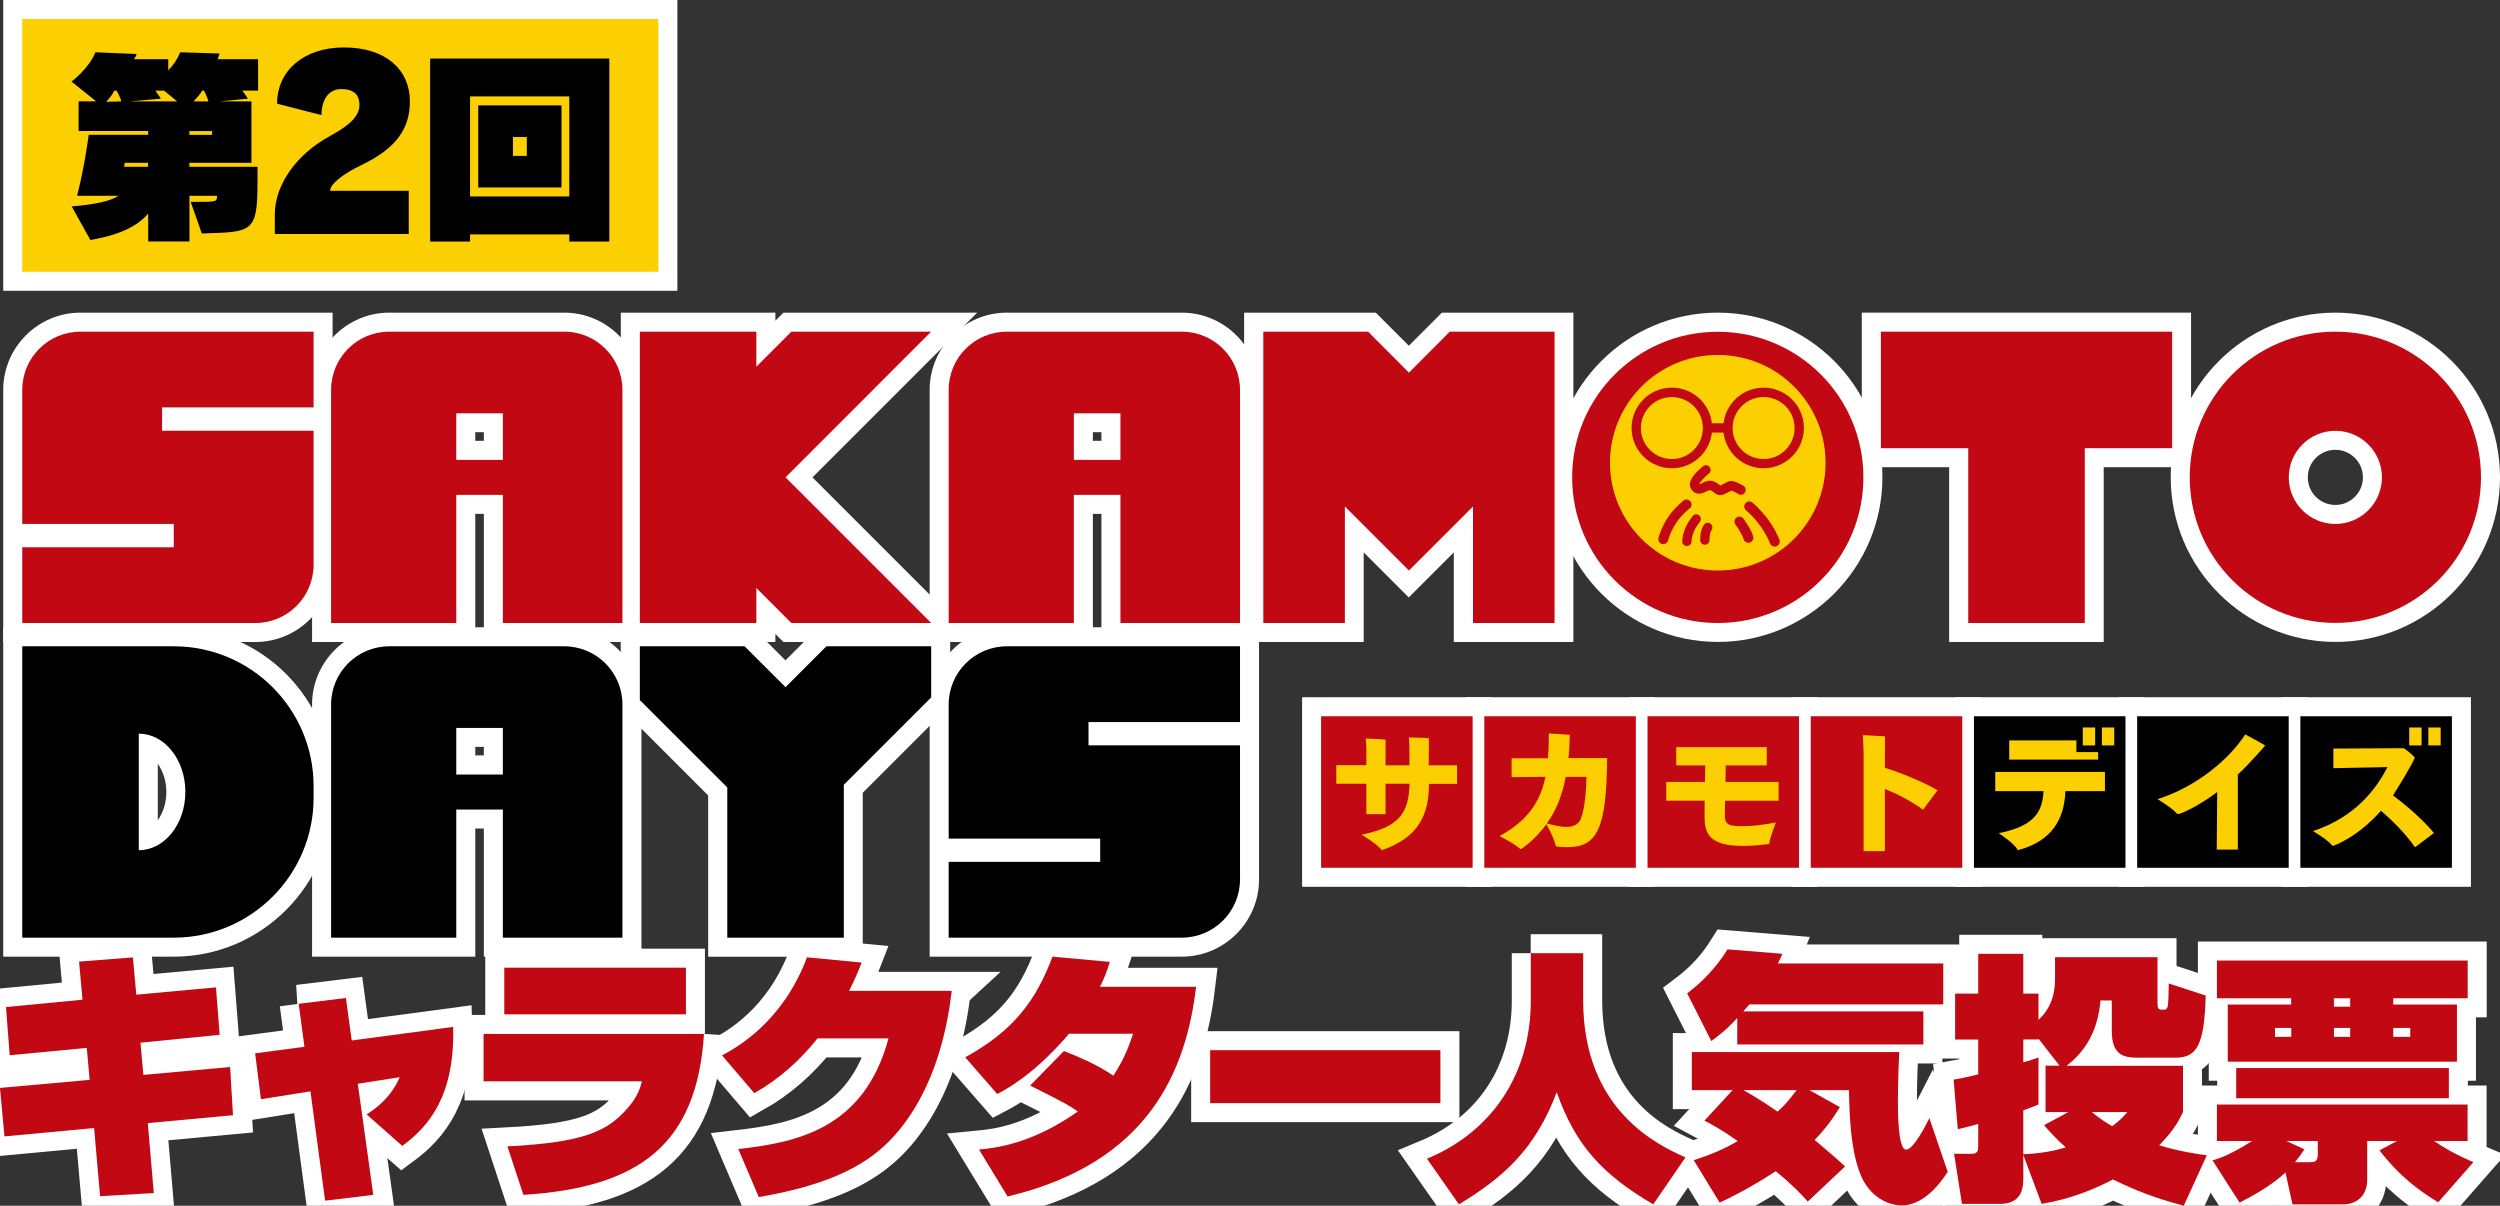 <?xml version="1.0" encoding="UTF-8"?>
<svg id="_レイヤー_1" data-name="レイヤー_1" xmlns="http://www.w3.org/2000/svg" viewBox="0 0 263 126.84">
  <rect x="0" y="0" width="263" height="126.84" fill="#333333" stroke="none"/>
  <defs>
    <style>
      .cls-1 {
        fill: #010000;
      }

      .cls-2 {
        fill: none;
        stroke: #fff;
        stroke-miterlimit: 10;
        stroke-width: 4px;
      }

      .cls-3 {
        fill: #fccf00;
      }

      .cls-4 {
        fill: #fff;
      }

      .cls-5 {
        fill: #c20813;
      }
    </style>
  </defs>
  <g>
    <g>
      <path class="cls-4" d="M180.71,66.54c-9,0-16.32-7.32-16.32-16.32s7.32-16.32,16.32-16.32,16.32,7.32,16.32,16.32-7.32,16.32-16.32,16.32Z"/>
      <path class="cls-4" d="M180.71,34.89c8.46,0,15.32,6.86,15.32,15.32s-6.86,15.32-15.32,15.32-15.32-6.86-15.32-15.32,6.86-15.32,15.32-15.32M180.71,32.89c-9.55,0-17.32,7.77-17.32,17.32s7.77,17.32,17.32,17.32,17.32-7.77,17.32-17.32-7.77-17.32-17.32-17.32h0Z"/>
    </g>
    <g>
      <path class="cls-4" d="M1.34,66.54v-9.97h15.94v-.45H1.34v-15.1c0-3.93,3.2-7.13,7.13-7.13h25.52v9.97h-15.94v.45h15.94v15.1c0,3.93-3.2,7.13-7.13,7.13H1.34Z"/>
      <path class="cls-4" d="M32.99,34.89v7.97h-15.94v2.45h15.94v14.1c0,3.39-2.74,6.13-6.13,6.13H2.34v-7.97h15.94v-2.45H2.34v-14.1c0-3.39,2.74-6.13,6.13-6.13h24.52M34.99,32.89H8.47c-4.48,0-8.13,3.65-8.13,8.13v26.52h26.52c4.48,0,8.13-3.65,8.13-8.13v-26.52h0Z"/>
    </g>
    <g>
      <path class="cls-4" d="M51.9,66.54v-13.48h-2.9v13.48h-15.17v-25.52c0-3.93,3.2-7.13,7.13-7.13h18.39c3.93,0,7.13,3.2,7.13,7.13v25.52h-14.58ZM51.9,47.38v-2.9h-2.9v2.9h2.9Z"/>
      <path class="cls-4" d="M59.35,34.89c3.39,0,6.13,2.74,6.13,6.13v24.52h-12.58v-13.48h-4.9v13.48h-13.17v-24.52c0-3.39,2.74-6.13,6.13-6.13h18.39M48,48.38h4.9v-4.9h-4.9v4.9M59.35,32.89h-18.39c-4.48,0-8.13,3.65-8.13,8.13v26.52h17.17v-13.48h.9v13.48h16.58v-26.52c0-4.48-3.65-8.13-8.13-8.13h0ZM50,45.47h.9v.9h-.9v-.9h0Z"/>
    </g>
    <g>
      <path class="cls-4" d="M116.87,66.54v-13.48h-2.9v13.48h-15.17v-25.52c0-3.93,3.2-7.13,7.13-7.13h18.39c3.93,0,7.13,3.2,7.13,7.13v25.52h-14.58ZM116.87,47.38v-2.9h-2.9v2.9h2.9Z"/>
      <path class="cls-4" d="M124.32,34.89c3.39,0,6.13,2.74,6.13,6.13v24.52h-12.58v-13.48h-4.9v13.48h-13.17v-24.52c0-3.39,2.74-6.13,6.13-6.13h18.39M112.97,48.38h4.9v-4.9h-4.9v4.9M124.32,32.89h-18.39c-4.48,0-8.13,3.65-8.13,8.13v26.52h17.17v-13.48h.9v13.48h16.58v-26.52c0-4.48-3.65-8.13-8.13-8.13h0ZM114.97,45.47h.9v.9h-.9v-.9h0Z"/>
    </g>
    <g>
      <polygon class="cls-4" points="82.84 66.54 80.57 64.28 80.57 66.54 66.31 66.54 66.31 33.89 80.57 33.89 80.57 36.16 82.84 33.89 100.37 33.89 84.05 50.22 100.37 66.54 82.84 66.54"/>
      <path class="cls-4" d="M97.96,34.89l-15.32,15.32,15.32,15.32h-14.71l-3.68-3.68v3.68h-12.26v-30.65h12.26v3.68l3.68-3.68h14.71M102.79,32.89h-20.37l-.59.59-.26.26v-.85h-16.26v34.65h16.26v-.85l.26.26.59.59h20.37l-3.41-3.41-13.91-13.91,13.91-13.91,3.41-3.41h0Z"/>
    </g>
    <g>
      <polygon class="cls-4" points="153.96 66.54 153.96 55.69 148.22 61.44 142.48 55.69 142.48 66.54 131.9 66.54 131.9 33.89 144.33 33.89 148.22 37.78 152.11 33.89 164.54 33.89 164.54 66.54 153.96 66.54"/>
      <path class="cls-4" d="M163.54,34.89v30.65h-8.58v-12.26l-6.74,6.74-6.74-6.74v12.26h-8.58v-30.65h11.02l4.3,4.3,4.3-4.3h11.02M165.54,32.89h-13.85l-.59.59-2.89,2.89-2.89-2.89-.59-.59h-13.85v34.65h12.58v-9.43l3.33,3.33,1.41,1.41,1.41-1.41,3.33-3.33v9.43h12.58v-34.65h0Z"/>
    </g>
    <g>
      <path class="cls-4" d="M245.68,66.54c-9,0-16.32-7.32-16.32-16.32s7.32-16.32,16.32-16.32,16.32,7.32,16.32,16.32-7.32,16.32-16.32,16.32ZM245.68,46.31c-2.15,0-3.9,1.75-3.9,3.9s1.75,3.9,3.9,3.9,3.9-1.75,3.9-3.9-1.75-3.9-3.9-3.9Z"/>
      <path class="cls-4" d="M245.68,34.89c8.46,0,15.32,6.86,15.32,15.32s-6.86,15.32-15.32,15.32-15.32-6.86-15.32-15.32,6.86-15.32,15.32-15.32M245.68,55.12c2.71,0,4.9-2.2,4.9-4.9s-2.2-4.9-4.9-4.9-4.9,2.2-4.9,4.9,2.2,4.9,4.9,4.9M245.68,32.89c-9.55,0-17.32,7.77-17.32,17.32s7.77,17.32,17.32,17.32,17.32-7.77,17.32-17.32-7.77-17.32-17.32-17.32h0ZM245.68,53.12c-1.6,0-2.9-1.3-2.9-2.9s1.3-2.9,2.9-2.9,2.9,1.3,2.9,2.9-1.3,2.9-2.9,2.9h0Z"/>
    </g>
    <g>
      <polygon class="cls-4" points="206.06 66.54 206.06 48.15 196.87 48.15 196.87 33.89 229.51 33.89 229.51 48.15 220.32 48.15 220.32 66.54 206.06 66.54"/>
      <path class="cls-4" d="M228.51,34.89v12.26h-9.19v18.39h-12.26v-18.39h-9.19v-12.26h30.65M230.51,32.89h-34.65v16.26h9.19v18.39h16.26v-18.39h9.19v-16.26h0Z"/>
    </g>
    <g>
      <path class="cls-4" d="M98.8,99.64v-9.97h15.94v-.45h-15.94v-15.1c0-3.93,3.2-7.13,7.13-7.13h25.52v9.97h-15.94v.45h15.94v15.1c0,3.93-3.2,7.13-7.13,7.13h-25.52Z"/>
      <path class="cls-4" d="M130.45,67.99v7.97h-15.94v2.45h15.94v14.1c0,3.39-2.74,6.13-6.13,6.13h-24.52v-7.97h15.94v-2.45h-15.94v-14.1c0-3.39,2.74-6.13,6.13-6.13h24.52M132.45,65.99h-26.52c-4.48,0-8.13,3.65-8.13,8.13v26.52h26.52c4.48,0,8.13-3.65,8.13-8.13v-26.52h0Z"/>
    </g>
    <g>
      <path class="cls-4" d="M51.9,99.64v-13.48h-2.9v13.48h-15.17v-25.52c0-3.93,3.2-7.13,7.13-7.13h18.39c3.93,0,7.13,3.2,7.13,7.13v25.52h-14.58ZM51.9,80.48v-2.9h-2.9v2.9h2.9Z"/>
      <path class="cls-4" d="M59.35,67.99c3.39,0,6.13,2.74,6.13,6.13v24.52h-12.58v-13.48h-4.9v13.48h-13.17v-24.52c0-3.39,2.74-6.13,6.13-6.13h18.39M48,81.48h4.9v-4.9h-4.9v4.9M59.35,65.99h-18.39c-4.48,0-8.13,3.65-8.13,8.13v26.52h17.17v-13.48h.9v13.48h16.58v-26.52c0-4.48-3.65-8.13-8.13-8.13h0ZM50,78.57h.9v.9h-.9v-.9h0Z"/>
    </g>
    <g>
      <path class="cls-4" d="M1.34,99.64v-32.65h16.94c8.66,0,15.71,7.05,15.71,15.71v1.23c0,8.66-7.05,15.71-15.71,15.71H1.34ZM15.6,88.27c1.67-.58,2.9-2.58,2.9-4.96s-1.23-4.38-2.9-4.96v9.92Z"/>
      <path class="cls-4" d="M18.28,67.99c8.12,0,14.71,6.59,14.71,14.71v1.23c0,8.12-6.59,14.71-14.71,14.71H2.34v-30.65h15.94M14.6,89.44c2.71,0,4.9-2.74,4.9-6.13s-2.2-6.13-4.9-6.13v12.26M18.28,65.99H.34v34.65h17.94c9.21,0,16.71-7.5,16.71-16.71v-1.23c0-9.21-7.5-16.71-16.71-16.71h0ZM16.6,86.28v-5.92c.55.76.9,1.81.9,2.96s-.35,2.21-.9,2.96h0Z"/>
    </g>
    <g>
      <polygon class="cls-4" points="75.51 99.64 75.51 83.26 66.31 74.06 66.31 66.99 78.75 66.99 82.64 70.88 86.53 66.99 98.96 66.99 98.96 73.78 89.77 82.97 89.77 99.64 75.51 99.64"/>
      <path class="cls-4" d="M97.96,67.99v5.37l-9.19,9.19v16.08h-12.26v-15.79l-9.19-9.19v-5.66h11.02l4.3,4.3,4.3-4.3h11.02M99.96,65.99h-13.85l-.59.59-2.89,2.89-2.89-2.89-.59-.59h-13.85v8.49l.59.59,8.61,8.61v16.97h16.26v-17.25l8.61-8.61.59-.59v-8.2h0Z"/>
    </g>
    <g>
      <rect class="cls-4" x="172.32" y="74.35" width="17.94" height="17.94"/>
      <path class="cls-4" d="M189.26,75.35v15.94h-15.94v-15.94h15.94M191.26,73.35h-19.94v19.94h19.94v-19.94h0Z"/>
    </g>
    <g>
      <rect class="cls-4" x="137.98" y="74.35" width="17.94" height="17.94"/>
      <path class="cls-4" d="M154.92,75.35v15.94h-15.94v-15.94h15.94M156.92,73.35h-19.94v19.94h19.94v-19.94h0Z"/>
    </g>
    <g>
      <rect class="cls-4" x="155.15" y="74.35" width="17.94" height="17.94"/>
      <path class="cls-4" d="M172.09,75.35v15.94h-15.94v-15.94h15.94M174.09,73.35h-19.94v19.94h19.94v-19.94h0Z"/>
    </g>
    <g>
      <rect class="cls-4" x="189.49" y="74.35" width="17.94" height="17.94"/>
      <path class="cls-4" d="M206.43,75.35v15.94h-15.94v-15.94h15.94M208.43,73.35h-19.94v19.94h19.94v-19.94h0Z"/>
    </g>
    <g>
      <rect class="cls-4" x="223.83" y="74.35" width="17.94" height="17.94"/>
      <path class="cls-4" d="M240.77,75.35v15.94h-15.94v-15.94h15.94M242.77,73.35h-19.94v19.94h19.94v-19.94h0Z"/>
    </g>
    <g>
      <rect class="cls-4" x="241" y="74.35" width="17.94" height="17.94"/>
      <path class="cls-4" d="M257.94,75.35v15.94h-15.94v-15.94h15.94M259.94,73.35h-19.94v19.94h19.94v-19.94h0Z"/>
    </g>
    <g>
      <rect class="cls-4" x="206.66" y="74.35" width="17.94" height="17.94"/>
      <path class="cls-4" d="M223.6,75.35v15.94h-15.94v-15.94h15.94M225.6,73.35h-19.94v19.94h19.94v-19.94h0Z"/>
    </g>
    <g>
      <rect class="cls-4" x="1.34" y="1" width="68.92" height="28.59"/>
      <path class="cls-4" d="M69.27,2v26.59H2.34V2h66.92M71.27,0H.34v30.59h70.92V0h0Z"/>
    </g>
  </g>
  <g>
    <g>
      <g>
        <path class="cls-5" d="M8.33,101.16l5.65-.44.36,3.92,8.38-.77.39,4.99-8.33.83.3,3.39,9.13-.83.3,5.07-8.96.83.63,7.36-5.65.33-.63-7.17-9.43.88-.47-5.1,9.43-.85-.3-3.36-8.11.77-.39-5.07,8.05-.77-.36-4Z"/>
        <path class="cls-5" d="M31.4,105.6l4.99-.61.61,4.47,10.67-1.43c.19,7.2-2.51,10.43-5.35,12.52l-3.75-3.31c.94-.61,2.54-1.74,3.48-3.92l-4.41.69,1.63,11.69-5.07.61-1.54-11.5-5.21.83-.61-4.83,5.19-.69-.61-4.52Z"/>
        <path class="cls-5" d="M74.06,108.77c-.74,11.58-6.73,16.16-19,16.93l-1.68-5.1c7.92-.41,10.51-1.52,12.69-4.08,1.05-1.21,1.27-2.07,1.46-2.76h-16.66v-4.99h23.2ZM72.16,101.8v4.91h-19.11v-4.91h19.11Z"/>
        <path class="cls-5" d="M100.12,104.25c-.39,3.34-1.57,10.43-6.26,15.47-2.34,2.51-6.01,4.85-14.04,6.21l-2.15-5.05c5.96-.69,13.21-1.99,15.8-11.64h-7.47c-1.85,2.34-4.11,4.33-6.65,5.76l-3.39-3.97c1.57-.85,6.37-3.5,8.94-10.32l5.74.55c-.33.85-.66,1.71-1.32,2.98h10.81Z"/>
        <path class="cls-5" d="M111.94,110.57c1.63.66,3.39,1.38,5.19,2.59,1.24-1.9,1.71-3.36,2.07-4.41h-6.76c-.08.11-.17.25-.36.44-3.45,3.92-6.18,5.38-7.17,5.9l-3.37-3.86c5.07-2.79,7.45-5.96,9.18-10.59l6.04.55c-.39,1.16-.52,1.6-1.05,2.62h10.12c-1.05,8.8-4.94,18.51-19.83,22.06l-3.01-4.94c1.77-.17,5.54-.58,10.4-4-.83-.58-1.16-.8-5.02-2.73l3.56-3.64Z"/>
        <path class="cls-5" d="M151.53,110.48v5.57h-24.22v-5.57h24.22Z"/>
        <path class="cls-5" d="M161.03,100.28h5.52v4.96c0,11.61,7.92,15.25,10.76,16.52l-3.39,4.94c-5.41-3.17-8.22-6.29-10.15-11.8-2.32,6.12-5.68,8.99-10.29,11.8l-3.36-4.8c6.98-2.9,10.92-9.07,10.92-16.63v-4.99Z"/>
        <path class="cls-5" d="M182.76,107.09c-1.16,1.27-1.99,1.88-2.73,2.43l-2.54-5.02c1.68-1.27,3.06-2.73,4.25-4.63l5.76.47c-.17.41-.22.52-.47,1.02h17.4v4.3h-20.38c-.11.11-.58.63-.66.74h18.95v3.48h-19.58v-2.79ZM182.26,114.68h-4.28v-4h21.82c-.14,2.95-.14,4.66-.14,5.16,0,1.02,0,5.1.86,5.1.77,0,2.01-2.45,2.45-3.31l1.93,5.65c-.99,1.54-2.7,3.53-4.85,3.53-.44,0-2.34-.11-3.75-2.15-1.65-2.45-1.74-7.53-1.79-9.98h-4.16l3.2,1.79c-.52.85-1.21,1.96-2.65,3.45,2.1,1.77,2.54,2.18,3.2,2.79l-3.92,3.7c-.66-.74-1.49-1.65-3.37-3.2-2.65,1.74-4.8,2.79-5.9,3.31l-2.73-4.47c1.63-.52,3.03-1.08,4.63-2.01-1.68-1.19-2.62-1.68-3.5-2.15l2.95-3.2ZM183.39,114.68c.55.3,1.79.99,3.61,2.26.47-.41,1.02-.94,2.01-2.26h-5.63Z"/>
        <path class="cls-5" d="M229.65,112.11v4.88c-.36.74-.83,1.79-2.51,3.5,2.34.69,4.03.91,5.02,1.05l-2.43,5.3c-1.46-.39-4.05-1.08-7.45-2.76-3.59,1.88-6.18,2.32-7.5,2.57l-1.93-5.16v2.54c0,1.21-.33,2.62-2.48,2.62h-3.97l-.83-5.27h1.85c.66,0,.69-.36.69-.91v-2.23c-.77.22-1.21.33-2.15.55l-.44-5.21c.63-.11,1.1-.19,2.59-.55v-3.67h-2.43v-4.83h2.43v-4.19h4.74v4.19h1.6v2.76c1.38-1.3,1.74-2.79,1.74-4.3v-2.29h10.78v4.72c0,.8.08.8.69.8.33,0,.39-.3.41-.55.05-.41.08-1.52.08-2.21l3.89,1.27c-.14,5.21-.91,6.54-3.2,6.54h-3.89c-1.41,0-2.79-.17-2.79-2.79v-3.23h-1.19c-.25,2.87-1.32,5.13-3.56,6.87h12.22ZM216.66,112.11l-2.21-2.84v.08h-1.6v2.4c.69-.19,1.02-.28,1.6-.5v4.94c-.44.19-.72.3-1.6.61v4.63c1.02-.06,2.51-.14,4.47-.72-1.1-.99-1.71-1.68-2.29-2.34l2.56-1.38h-2.4v-4.88h1.46ZM220.05,116.99c.94.77,1.65,1.19,2.15,1.49.88-.66,1.19-1.02,1.6-1.49h-3.75Z"/>
        <path class="cls-5" d="M232.76,122.07c.66-.19,1.88-.58,4.16-2.04h-3.7v-3.83h26.37v3.83h-3.53c1.57,1.08,3.23,1.85,4.14,2.23l-3.7,4.22c-3.31-1.99-4.99-3.94-6.18-5.46l1.85-.99h-3.14v4.08c0,1.82-1.27,2.59-2.51,2.59h-5.35l-.74-3.36c-1.57,1.52-4.11,2.81-4.83,3.17l-2.84-4.44ZM259.6,101.05v3.97h-7.83v.66h6.7v6.01h-24.11v-6.01h6.67v-.66h-7.81v-3.97h26.37ZM257.62,112.36v3.17h-22.37v-3.17h22.37ZM239.33,108.14v.94h1.71v-.94h-1.71ZM242.42,120.91c-.3.47-.58.85-.99,1.35h1.63c.33,0,.77,0,.77-.8v-1.43h-3.31l1.9.88ZM245.53,105.02v.88h1.71v-.88h-1.71ZM245.53,108.14v.94h1.71v-.94h-1.71ZM251.77,108.14v.94h1.79v-.94h-1.79Z"/>
      </g>
      <g>
        <path class="cls-2" d="M8.33,101.16l5.65-.44.36,3.92,8.38-.77.39,4.99-8.33.83.3,3.39,9.13-.83.3,5.07-8.96.83.63,7.36-5.65.33-.63-7.17-9.43.88-.47-5.1,9.43-.85-.3-3.36-8.11.77-.39-5.07,8.05-.77-.36-4Z"/>
        <path class="cls-2" d="M31.4,105.6l4.99-.61.61,4.47,10.67-1.43c.19,7.2-2.51,10.43-5.35,12.52l-3.75-3.31c.94-.61,2.54-1.74,3.48-3.92l-4.41.69,1.63,11.69-5.07.61-1.54-11.5-5.21.83-.61-4.83,5.19-.69-.61-4.52Z"/>
        <path class="cls-2" d="M74.06,108.77c-.74,11.58-6.73,16.16-19,16.93l-1.68-5.1c7.92-.41,10.51-1.52,12.69-4.08,1.05-1.21,1.27-2.07,1.46-2.76h-16.66v-4.99h23.2ZM72.16,101.8v4.91h-19.11v-4.91h19.11Z"/>
        <path class="cls-2" d="M100.12,104.25c-.39,3.34-1.57,10.43-6.26,15.47-2.34,2.51-6.01,4.85-14.04,6.21l-2.15-5.05c5.96-.69,13.21-1.99,15.8-11.64h-7.47c-1.85,2.34-4.11,4.33-6.65,5.76l-3.39-3.97c1.57-.85,6.37-3.5,8.94-10.32l5.74.55c-.33.85-.66,1.71-1.32,2.98h10.81Z"/>
        <path class="cls-2" d="M111.94,110.57c1.63.66,3.39,1.38,5.19,2.59,1.24-1.9,1.71-3.36,2.07-4.41h-6.76c-.08.11-.17.25-.36.44-3.45,3.92-6.18,5.38-7.17,5.9l-3.37-3.86c5.07-2.79,7.45-5.96,9.18-10.59l6.04.55c-.39,1.16-.52,1.6-1.05,2.62h10.12c-1.05,8.8-4.94,18.51-19.83,22.06l-3.01-4.94c1.77-.17,5.54-.58,10.4-4-.83-.58-1.16-.8-5.02-2.73l3.56-3.64Z"/>
        <path class="cls-2" d="M151.53,110.48v5.57h-24.22v-5.57h24.22Z"/>
        <path class="cls-2" d="M161.03,100.28h5.52v4.96c0,11.61,7.92,15.25,10.76,16.52l-3.39,4.94c-5.41-3.17-8.22-6.29-10.15-11.8-2.32,6.12-5.68,8.99-10.29,11.8l-3.36-4.8c6.98-2.9,10.92-9.07,10.92-16.63v-4.99Z"/>
        <path class="cls-2" d="M182.76,107.09c-1.16,1.27-1.99,1.88-2.73,2.43l-2.54-5.02c1.68-1.27,3.06-2.73,4.25-4.63l5.76.47c-.17.41-.22.52-.47,1.02h17.4v4.3h-20.38c-.11.11-.58.63-.66.74h18.95v3.48h-19.58v-2.79ZM182.26,114.68h-4.28v-4h21.82c-.14,2.95-.14,4.66-.14,5.16,0,1.02,0,5.1.86,5.1.77,0,2.01-2.45,2.45-3.31l1.93,5.65c-.99,1.54-2.7,3.53-4.85,3.53-.44,0-2.34-.11-3.75-2.15-1.65-2.45-1.74-7.53-1.79-9.98h-4.16l3.2,1.79c-.52.85-1.21,1.96-2.65,3.45,2.1,1.77,2.54,2.18,3.2,2.79l-3.92,3.7c-.66-.74-1.49-1.65-3.37-3.2-2.65,1.74-4.8,2.79-5.9,3.31l-2.73-4.47c1.63-.52,3.03-1.08,4.63-2.01-1.68-1.19-2.62-1.68-3.5-2.15l2.95-3.2ZM183.39,114.68c.55.3,1.79.99,3.61,2.26.47-.41,1.02-.94,2.01-2.26h-5.63Z"/>
        <path class="cls-2" d="M229.65,112.11v4.88c-.36.74-.83,1.79-2.51,3.5,2.34.69,4.03.91,5.02,1.05l-2.43,5.3c-1.46-.39-4.05-1.08-7.45-2.76-3.59,1.88-6.18,2.32-7.5,2.57l-1.93-5.16v2.54c0,1.21-.33,2.62-2.48,2.62h-3.97l-.83-5.27h1.85c.66,0,.69-.36.69-.91v-2.23c-.77.22-1.21.33-2.15.55l-.44-5.21c.63-.11,1.1-.19,2.59-.55v-3.67h-2.43v-4.83h2.43v-4.19h4.74v4.19h1.6v2.76c1.38-1.3,1.74-2.79,1.74-4.3v-2.29h10.78v4.72c0,.8.08.8.69.8.33,0,.39-.3.41-.55.05-.41.08-1.52.08-2.21l3.89,1.27c-.14,5.21-.91,6.54-3.2,6.54h-3.89c-1.41,0-2.79-.17-2.79-2.79v-3.23h-1.19c-.25,2.87-1.32,5.13-3.56,6.87h12.22ZM216.66,112.11l-2.21-2.84v.08h-1.6v2.4c.69-.19,1.02-.28,1.6-.5v4.94c-.44.19-.72.3-1.6.61v4.63c1.02-.06,2.51-.14,4.47-.72-1.1-.99-1.71-1.68-2.29-2.34l2.56-1.38h-2.4v-4.88h1.46ZM220.05,116.99c.94.77,1.65,1.19,2.15,1.49.88-.66,1.19-1.02,1.6-1.49h-3.75Z"/>
        <path class="cls-2" d="M232.76,122.07c.66-.19,1.88-.58,4.16-2.04h-3.7v-3.83h26.37v3.83h-3.53c1.57,1.08,3.23,1.85,4.14,2.23l-3.7,4.22c-3.31-1.99-4.99-3.94-6.18-5.46l1.85-.99h-3.14v4.08c0,1.82-1.27,2.59-2.51,2.59h-5.35l-.74-3.36c-1.57,1.52-4.11,2.81-4.83,3.17l-2.84-4.44ZM259.6,101.05v3.97h-7.83v.66h6.7v6.01h-24.11v-6.01h6.67v-.66h-7.81v-3.97h26.37ZM257.62,112.36v3.17h-22.37v-3.17h22.37ZM239.33,108.14v.94h1.71v-.94h-1.71ZM242.42,120.91c-.3.47-.58.85-.99,1.35h1.63c.33,0,.77,0,.77-.8v-1.43h-3.31l1.9.88ZM245.53,105.02v.88h1.71v-.88h-1.71ZM245.53,108.14v.94h1.71v-.94h-1.71ZM251.77,108.14v.94h1.79v-.94h-1.79Z"/>
      </g>
      <g>
        <path class="cls-5" d="M8.33,101.16l5.65-.44.36,3.92,8.38-.77.39,4.99-8.33.83.3,3.39,9.13-.83.3,5.07-8.96.83.63,7.36-5.65.33-.63-7.17-9.43.88-.47-5.1,9.43-.85-.3-3.36-8.11.77-.39-5.07,8.05-.77-.36-4Z"/>
        <path class="cls-5" d="M31.4,105.6l4.99-.61.61,4.47,10.67-1.43c.19,7.2-2.51,10.43-5.35,12.52l-3.75-3.31c.94-.61,2.54-1.74,3.48-3.92l-4.41.69,1.63,11.69-5.07.61-1.54-11.5-5.21.83-.61-4.83,5.19-.69-.61-4.52Z"/>
        <path class="cls-5" d="M74.06,108.77c-.74,11.58-6.73,16.16-19,16.93l-1.68-5.1c7.92-.41,10.51-1.52,12.69-4.08,1.05-1.21,1.27-2.07,1.46-2.76h-16.66v-4.99h23.2ZM72.16,101.8v4.91h-19.11v-4.91h19.11Z"/>
        <path class="cls-5" d="M100.12,104.25c-.39,3.34-1.57,10.43-6.26,15.47-2.34,2.51-6.01,4.85-14.04,6.21l-2.15-5.05c5.96-.69,13.21-1.99,15.8-11.64h-7.47c-1.85,2.34-4.11,4.33-6.65,5.76l-3.39-3.97c1.57-.85,6.37-3.5,8.94-10.32l5.74.55c-.33.85-.66,1.71-1.32,2.98h10.81Z"/>
        <path class="cls-5" d="M111.94,110.57c1.63.66,3.39,1.38,5.19,2.59,1.24-1.9,1.71-3.36,2.07-4.41h-6.76c-.08.11-.17.25-.36.44-3.45,3.92-6.18,5.38-7.17,5.9l-3.37-3.86c5.07-2.79,7.45-5.96,9.18-10.59l6.04.55c-.39,1.16-.52,1.6-1.05,2.62h10.12c-1.05,8.8-4.94,18.51-19.83,22.06l-3.01-4.94c1.77-.17,5.54-.58,10.4-4-.83-.58-1.16-.8-5.02-2.73l3.56-3.64Z"/>
        <path class="cls-5" d="M151.53,110.48v5.57h-24.22v-5.57h24.22Z"/>
        <path class="cls-5" d="M161.03,100.28h5.52v4.96c0,11.61,7.92,15.25,10.76,16.52l-3.39,4.94c-5.41-3.17-8.22-6.29-10.15-11.8-2.32,6.12-5.68,8.99-10.29,11.8l-3.36-4.8c6.98-2.9,10.92-9.07,10.92-16.63v-4.99Z"/>
        <path class="cls-5" d="M182.76,107.09c-1.16,1.27-1.99,1.88-2.73,2.43l-2.54-5.02c1.68-1.27,3.06-2.73,4.25-4.63l5.76.47c-.17.41-.22.52-.47,1.02h17.4v4.3h-20.38c-.11.11-.58.63-.66.74h18.95v3.48h-19.58v-2.79ZM182.26,114.68h-4.28v-4h21.82c-.14,2.95-.14,4.66-.14,5.16,0,1.02,0,5.1.86,5.1.77,0,2.01-2.45,2.45-3.31l1.93,5.65c-.99,1.54-2.7,3.53-4.85,3.53-.44,0-2.34-.11-3.75-2.15-1.65-2.45-1.74-7.53-1.79-9.98h-4.16l3.2,1.79c-.52.85-1.21,1.96-2.65,3.45,2.1,1.77,2.54,2.18,3.2,2.79l-3.92,3.7c-.66-.74-1.49-1.65-3.37-3.2-2.65,1.74-4.8,2.79-5.9,3.31l-2.73-4.47c1.63-.52,3.03-1.08,4.63-2.01-1.68-1.19-2.62-1.68-3.5-2.15l2.95-3.2ZM183.39,114.68c.55.3,1.79.99,3.61,2.26.47-.41,1.02-.94,2.01-2.26h-5.63Z"/>
        <path class="cls-5" d="M229.65,112.11v4.88c-.36.74-.83,1.79-2.51,3.5,2.34.69,4.03.91,5.02,1.05l-2.43,5.3c-1.46-.39-4.05-1.08-7.45-2.76-3.59,1.88-6.18,2.32-7.5,2.57l-1.93-5.16v2.54c0,1.21-.33,2.62-2.48,2.62h-3.97l-.83-5.27h1.85c.66,0,.69-.36.69-.91v-2.23c-.77.22-1.21.33-2.15.55l-.44-5.21c.63-.11,1.1-.19,2.59-.55v-3.67h-2.43v-4.83h2.43v-4.19h4.74v4.19h1.6v2.76c1.38-1.3,1.74-2.79,1.74-4.3v-2.29h10.78v4.72c0,.8.08.8.69.8.33,0,.39-.3.41-.55.05-.41.08-1.52.08-2.21l3.89,1.27c-.14,5.21-.91,6.54-3.2,6.54h-3.89c-1.41,0-2.79-.17-2.79-2.79v-3.23h-1.19c-.25,2.87-1.32,5.13-3.56,6.87h12.22ZM216.66,112.11l-2.21-2.84v.08h-1.6v2.4c.69-.19,1.02-.28,1.6-.5v4.94c-.44.19-.72.3-1.6.61v4.63c1.02-.06,2.51-.14,4.47-.72-1.1-.99-1.71-1.68-2.29-2.34l2.56-1.38h-2.4v-4.88h1.46ZM220.05,116.99c.94.77,1.65,1.19,2.15,1.49.88-.66,1.19-1.02,1.6-1.49h-3.75Z"/>
        <path class="cls-5" d="M232.76,122.07c.66-.19,1.88-.58,4.16-2.04h-3.7v-3.83h26.37v3.83h-3.53c1.57,1.08,3.23,1.85,4.14,2.23l-3.7,4.22c-3.31-1.99-4.99-3.94-6.18-5.46l1.85-.99h-3.14v4.08c0,1.82-1.27,2.59-2.51,2.59h-5.35l-.74-3.36c-1.57,1.52-4.11,2.81-4.83,3.17l-2.84-4.44ZM259.6,101.05v3.97h-7.83v.66h6.7v6.01h-24.11v-6.01h6.67v-.66h-7.81v-3.97h26.37ZM257.62,112.36v3.17h-22.37v-3.17h22.37ZM239.33,108.14v.94h1.71v-.94h-1.71ZM242.42,120.91c-.3.47-.58.85-.99,1.35h1.63c.33,0,.77,0,.77-.8v-1.43h-3.31l1.9.88ZM245.53,105.02v.88h1.71v-.88h-1.71ZM245.53,108.14v.94h1.71v-.94h-1.71ZM251.77,108.14v.94h1.79v-.94h-1.79Z"/>
      </g>
    </g>
    <g>
      <g>
        <circle class="cls-5" cx="180.71" cy="50.22" r="15.32"/>
        <circle class="cls-3" cx="180.71" cy="48.68" r="11.34"/>
        <g>
          <path class="cls-5" d="M185.53,40.78c-2.17,0-3.97,1.64-4.21,3.75h-1.23c-.24-2.11-2.04-3.75-4.21-3.75-2.34,0-4.24,1.9-4.24,4.24s1.9,4.24,4.24,4.24c2.17,0,3.97-1.64,4.21-3.75h1.23c.24,2.11,2.04,3.75,4.21,3.75,2.34,0,4.24-1.9,4.24-4.24s-1.9-4.24-4.24-4.24ZM175.88,48.29c-1.8,0-3.26-1.46-3.26-3.26s1.46-3.26,3.26-3.26,3.26,1.46,3.26,3.26-1.46,3.26-3.26,3.26ZM185.53,48.29c-1.8,0-3.26-1.46-3.26-3.26s1.46-3.26,3.26-3.26,3.26,1.46,3.26,3.26-1.46,3.26-3.26,3.26Z"/>
          <path class="cls-5" d="M183.58,51.78c.14-.23.06-.53-.17-.67-1-.59-1.32-.52-1.43-.5-.18.04-.37.14-.59.26-.11.06-.31.17-.41.21-.04-.03-.08-.06-.12-.09-.28-.21-.74-.57-1.36-.36-.17.06-.33.13-.46.2-.09.04-.21.1-.28.12,0,0,0,0,0-.01.08-.22.54-.74,1.02-1.13.21-.17.24-.48.06-.69-.17-.21-.48-.24-.69-.07-.79.65-1.65,1.57-1.3,2.27.47.95,1.28.56,1.62.4.11-.05.22-.11.35-.15.11-.04.22.03.45.21.19.14.4.31.67.31.3,0,.61-.17.92-.34.09-.05.21-.11.27-.14.15.04.49.2.77.37.23.14.53.06.67-.17Z"/>
          <path class="cls-5" d="M177.75,53.49c.23-.18.27-.51.09-.74-.18-.23-.51-.27-.74-.09-.03.03-.82.65-1.43,1.48-.91,1.24-1.19,2.41-1.2,2.46-.07.28.11.57.39.63.04,0,.08.01.12.01.24,0,.46-.16.51-.41,0-.01.25-1.02,1.02-2.07.52-.7,1.22-1.26,1.23-1.27Z"/>
          <path class="cls-5" d="M185.76,54.35c-.7-.9-1.38-1.46-1.41-1.48-.23-.19-.56-.15-.74.08-.18.23-.15.56.08.74,0,0,.62.51,1.25,1.31.89,1.14,1.26,2.14,1.26,2.15.08.22.28.35.5.35.06,0,.12-.01.18-.03.27-.1.42-.4.32-.68-.02-.05-.42-1.16-1.42-2.44Z"/>
          <path class="cls-5" d="M183.42,54.56c-.18-.23-.51-.28-.74-.11s-.28.51-.11.74c.28.37.75,1.1.85,1.51.06.24.28.4.51.4.04,0,.09,0,.13-.02.28-.07.45-.36.38-.64-.19-.74-.95-1.76-1.03-1.88Z"/>
          <path class="cls-5" d="M178.75,54.2c-.22-.16-.52-.12-.69.1-.04.06-.41.55-.58.86-.51.97-.51,1.76-.51,1.8,0,.27.22.48.49.48h0c.27,0,.49-.22.49-.49,0,0,0-.59.39-1.33.11-.21.39-.6.49-.73.16-.22.12-.52-.1-.69Z"/>
          <path class="cls-5" d="M179.27,55.19c-.04.05-.24.33-.34.81-.07.34-.07.78-.07.82,0,.27.22.49.49.49h0c.27,0,.49-.22.49-.49,0-.1,0-.42.05-.62.05-.26.15-.4.16-.42.16-.21.12-.52-.09-.68-.21-.17-.52-.13-.69.08Z"/>
        </g>
      </g>
      <g>
        <path class="cls-5" d="M2.34,41.02v14.1h15.94v2.45H2.34v7.97h24.52c3.39,0,6.13-2.74,6.13-6.13v-14.1h-15.94v-2.45h15.94v-7.97H8.47c-3.39,0-6.13,2.74-6.13,6.13Z"/>
        <path class="cls-5" d="M59.35,34.89h-18.39c-3.39,0-6.13,2.74-6.13,6.13v24.52h13.17v-13.48h4.9v13.48h12.58v-24.52c0-3.39-2.74-6.13-6.13-6.13ZM48,48.38v-4.9h4.9v4.9h-4.9Z"/>
        <path class="cls-5" d="M124.32,34.89h-18.39c-3.39,0-6.13,2.74-6.13,6.13v24.52h13.17v-13.48h4.9v13.48h12.58v-24.52c0-3.39-2.74-6.13-6.13-6.13ZM112.97,48.38v-4.9h4.9v4.9h-4.9Z"/>
        <polygon class="cls-5" points="83.25 34.89 79.57 38.57 79.57 34.89 67.31 34.89 67.31 65.54 79.57 65.54 79.57 61.86 83.25 65.54 97.96 65.54 82.64 50.22 97.96 34.89 83.25 34.89"/>
        <polygon class="cls-5" points="152.52 34.89 148.22 39.2 143.92 34.89 132.9 34.89 132.9 65.54 141.48 65.54 141.48 53.28 148.22 60.02 154.96 53.28 154.96 65.54 163.54 65.54 163.54 34.89 152.52 34.89"/>
      </g>
      <g>
        <path class="cls-5" d="M245.68,34.89c-8.46,0-15.32,6.86-15.32,15.32s6.86,15.32,15.32,15.32,15.32-6.86,15.32-15.32-6.86-15.32-15.32-15.32ZM245.68,55.12c-2.71,0-4.9-2.2-4.9-4.9s2.2-4.9,4.9-4.9,4.9,2.2,4.9,4.9-2.2,4.9-4.9,4.9Z"/>
        <polygon class="cls-5" points="219.32 34.89 207.06 34.89 207.06 34.89 197.87 34.89 197.87 47.15 207.06 47.15 207.06 65.54 219.32 65.54 219.32 47.15 228.51 47.15 228.51 34.89 219.32 34.89 219.32 34.89"/>
      </g>
      <g>
        <path class="cls-1" d="M130.45,75.96v-7.97h-24.52c-3.39,0-6.13,2.74-6.13,6.13v14.1h15.94v2.45h-15.94v7.97h24.52c3.39,0,6.13-2.74,6.13-6.13v-14.1h-15.94v-2.45h15.94Z"/>
        <path class="cls-1" d="M59.35,67.99h-18.39c-3.39,0-6.13,2.74-6.13,6.13v24.52h13.17v-13.48h4.9v13.48h12.58v-24.52c0-3.39-2.74-6.13-6.13-6.13ZM48,81.48v-4.9h4.9v4.9h-4.9Z"/>
        <path class="cls-1" d="M18.28,67.99H2.34v30.65h15.94c8.12,0,14.71-6.59,14.71-14.71v-1.23c0-8.12-6.59-14.71-14.71-14.71ZM14.6,89.44v-12.26c2.71,0,4.9,2.74,4.9,6.13s-2.2,6.13-4.9,6.13Z"/>
        <polygon class="cls-1" points="82.64 72.29 78.33 67.99 67.31 67.99 67.31 73.65 76.51 82.84 76.51 98.64 88.77 98.64 88.77 82.56 97.96 73.37 97.96 67.99 86.94 67.99 82.64 72.29"/>
      </g>
      <g>
        <g>
          <rect class="cls-5" x="173.32" y="75.35" width="15.94" height="15.94"/>
          <path class="cls-3" d="M175.29,82.26h4.07c.01-.58.01-1.17.03-1.74h-3.05v-1.92h9.52v1.92h-4.31c-.01.56-.01,1.15-.03,1.74h5.59v1.98h-5.63c-.01.8-.03,1.37-.03,1.48,0,1.02.37,1.2,1.88,1.2.95,0,2.2-.14,3.49-.4,0,0-.56,1.43-.69,2.17-.01.08-.04.11-.12.12-1.07.11-1.85.18-2.57.18-3.26,0-4.12-.99-4.12-2.98v-.06c0-.4.01-1,.01-1.72h-4.04v-1.98Z"/>
        </g>
        <g>
          <rect class="cls-5" x="138.98" y="75.35" width="15.94" height="15.94"/>
          <path class="cls-3" d="M150.3,80.5c0-.48.01-.95.01-1.4,0-.29.01-1.44.01-1.44-.48-.05-1.72-.08-2.1-.08.03.32.05.81.05,1.14v1.79h-2.51v-2.7c-.66-.07-1.82-.11-2.09-.11.06.44.07,1.07.07,1.07v1.73h-3.16v1.95h3.16v3.2h2.02v-3.2h2.53c-.1,3.13-1.1,4.55-5.05,5.36,0,0,1.54.92,2.05,1.54.03.04.07.07.11.07.01,0,.04,0,.05-.01,3.71-1.32,4.86-3.56,4.88-6.95h2.95v-1.95h-2.98Z"/>
        </g>
        <g>
          <rect class="cls-5" x="156.15" y="75.35" width="15.94" height="15.94"/>
          <path class="cls-3" d="M165,79.77c.11-.8.14-2.46.14-2.46-.6-.07-2.2-.15-2.2-.15,0,.95-.03,1.81-.1,2.61h-3.82v1.98c1.26-.01,2.43-.01,3.56-.03-.55,2.66-1.85,4.59-4.83,6.24.04.03,1.5.73,2.13,1.31.04.04.07.05.11.05.08,0,1.52-.99,2.69-2.61.21.37.82,1.51.96,2.18.01.14.07.23,1.25.23,3.15,0,4.12-1.95,4.18-9.37h-4.07ZM166.33,86.08c-.26.7-.88.91-1.57.91s-1.47-.22-2.03-.36c.92-1.28,1.59-2.84,1.99-4.9h2.18c-.03,1.3-.15,3.24-.58,4.35Z"/>
        </g>
        <g>
          <rect class="cls-5" x="190.49" y="75.35" width="15.94" height="15.94"/>
          <path class="cls-3" d="M198.29,80.77v-1.8l.02-1.5c-.58-.06-1.68-.09-2.34-.13.05.65.08,1.9.08,1.9v10.3h2.24v-6.54c1.3.52,2.61,1.19,3.91,2.11.04.03.07.04.1.04s.06-.03.07-.06l1.46-1.96c-1.61-.92-3.79-1.8-5.54-2.36Z"/>
        </g>
        <g>
          <rect class="cls-1" x="224.83" y="75.35" width="15.94" height="15.94"/>
          <path class="cls-3" d="M238.3,78.43c-.69-.43-2.11-1.17-2.11-1.17-1.55,2.47-5.05,5.51-9.22,6.81,0,0,1.48.88,2.02,1.5.05.05.1.07.15.07.29,0,2.24-.89,4.11-2.32l-.05,6.06h2.22v-7.91c1.12-.99,2.88-3.04,2.88-3.04Z"/>
        </g>
        <g>
          <rect class="cls-1" x="242" y="75.35" width="15.94" height="15.94"/>
          <path class="cls-3" d="M251.75,83.67c2.06-3.27,2.29-3.97,2.29-3.97-.22-.28-.82-.76-1.16-.99l-7.41.04v2.06s5.69-.11,5.69-.11c-1.13,2.2-3.32,5.25-7.83,6.73,0,0,1.52.89,1.98,1.48.04.06.08.07.12.07.07,0,2.57-.87,5.05-3.69,1.26,1.09,2.57,2.4,3.53,3.78.03.03.04.04.05.04s.03,0,.05-.01l1.94-1.47c-1.18-1.43-2.88-2.88-4.31-3.96Z"/>
          <g>
            <rect class="cls-3" x="253.45" y="76.53" width="1.3" height="1.89"/>
            <rect class="cls-3" x="255.46" y="76.53" width="1.3" height="1.89"/>
          </g>
        </g>
        <g>
          <rect class="cls-1" x="207.66" y="75.35" width="15.94" height="15.94"/>
          <g>
            <path class="cls-3" d="M209.9,83.23h5.08c-.12,2.05-.81,3.65-4.71,4.42,0,0,1.58,1.04,1.95,1.7.04.06.05.07.1.07.03,0,.04,0,.08-.01,3.34-.93,4.77-3.1,4.88-6.18h4.16v-2.02h-11.54v2.02Z"/>
            <rect class="cls-3" x="219.11" y="76.53" width="1.3" height="1.89"/>
            <rect class="cls-3" x="221.12" y="76.53" width="1.3" height="1.89"/>
            <polygon class="cls-3" points="218.44 79.91 220.72 79.91 220.72 79.12 218.44 79.12 218.44 77.89 211.37 77.89 211.37 79.91 218.11 79.91 218.44 79.91"/>
          </g>
        </g>
      </g>
    </g>
    <rect class="cls-3" x="2.34" y="2" width="66.92" height="26.59"/>
    <g>
      <path d="M25.5,9.54c.31.4.58.84.58.84l-2.99.29h3.36v6.46h-6.53v.42h7.17v1.68c0,5.33-.62,5.16-5.86,5.33l-1.17-3.32h.49c2.26,0,2.28-.02,2.28-.64h-2.9v4.8h-4.34v-2.94c-1.28,1.53-3.41,2.32-6.08,2.79l-1.97-3.54c2.35-.18,4.03-.53,4.93-1.11h-4.36c.84-3.3,1.22-6.42,1.22-6.42h6.26v-.4h-7.32v-3.12h1.84l-2.59-2.08s1.81-1.33,2.52-3.08l4.34.18c-.07.2-.15.35-.29.55h3.61v1.17c.6-.62.93-1.13,1.26-1.9l4.14.13c-.07.22-.11.38-.22.6h4.27v3.3h-1.64ZM12.27,9.54h-.24c-.22.44-.58.88-.86,1.17l1.59-.04c-.09-.38-.29-.77-.49-1.13ZM15.58,17.13h-2.46s-.02.2-.07.42h2.52v-.42ZM17.27,9.54h-.93c.29.38.58.84.58.84l-3.32.29h5.04l-1.37-1.13ZM22.31,13.79h-2.39v.4h2.39v-.4ZM21.47,9.54h-.2c-.22.38-.51.69-.91,1.13h1.57c-.13-.44-.29-.77-.46-1.13Z"/>
      <path d="M38.03,17.36c-1.83.88-3.3,1.96-3.3,2.71h8.27v4.55h-14.09v-2.05c0-3.23,2.4-6.41,5.77-8.24,2.57-1.39,3.13-2.37,3.13-3.3,0-1.08-.61-1.66-1.91-1.66s-2.08,1.08-2.08,2.74l-4.67-1.2c0-3.5,2.84-5.92,7.02-5.92,4.48,0,6.95,2.4,6.95,5.65,0,2.84-1.35,4.92-5.09,6.72Z"/>
      <path d="M59.89,25.41v-.75h-10.44v.75h-4.2V6.16h18.85v19.25h-4.2ZM59.89,10.14h-10.44v10.53h10.44v-10.53ZM50.31,19.72v-8.63h8.76v8.63h-8.76ZM55.42,14.41h-1.46v1.99h1.46v-1.99Z"/>
    </g>
  </g>
</svg>